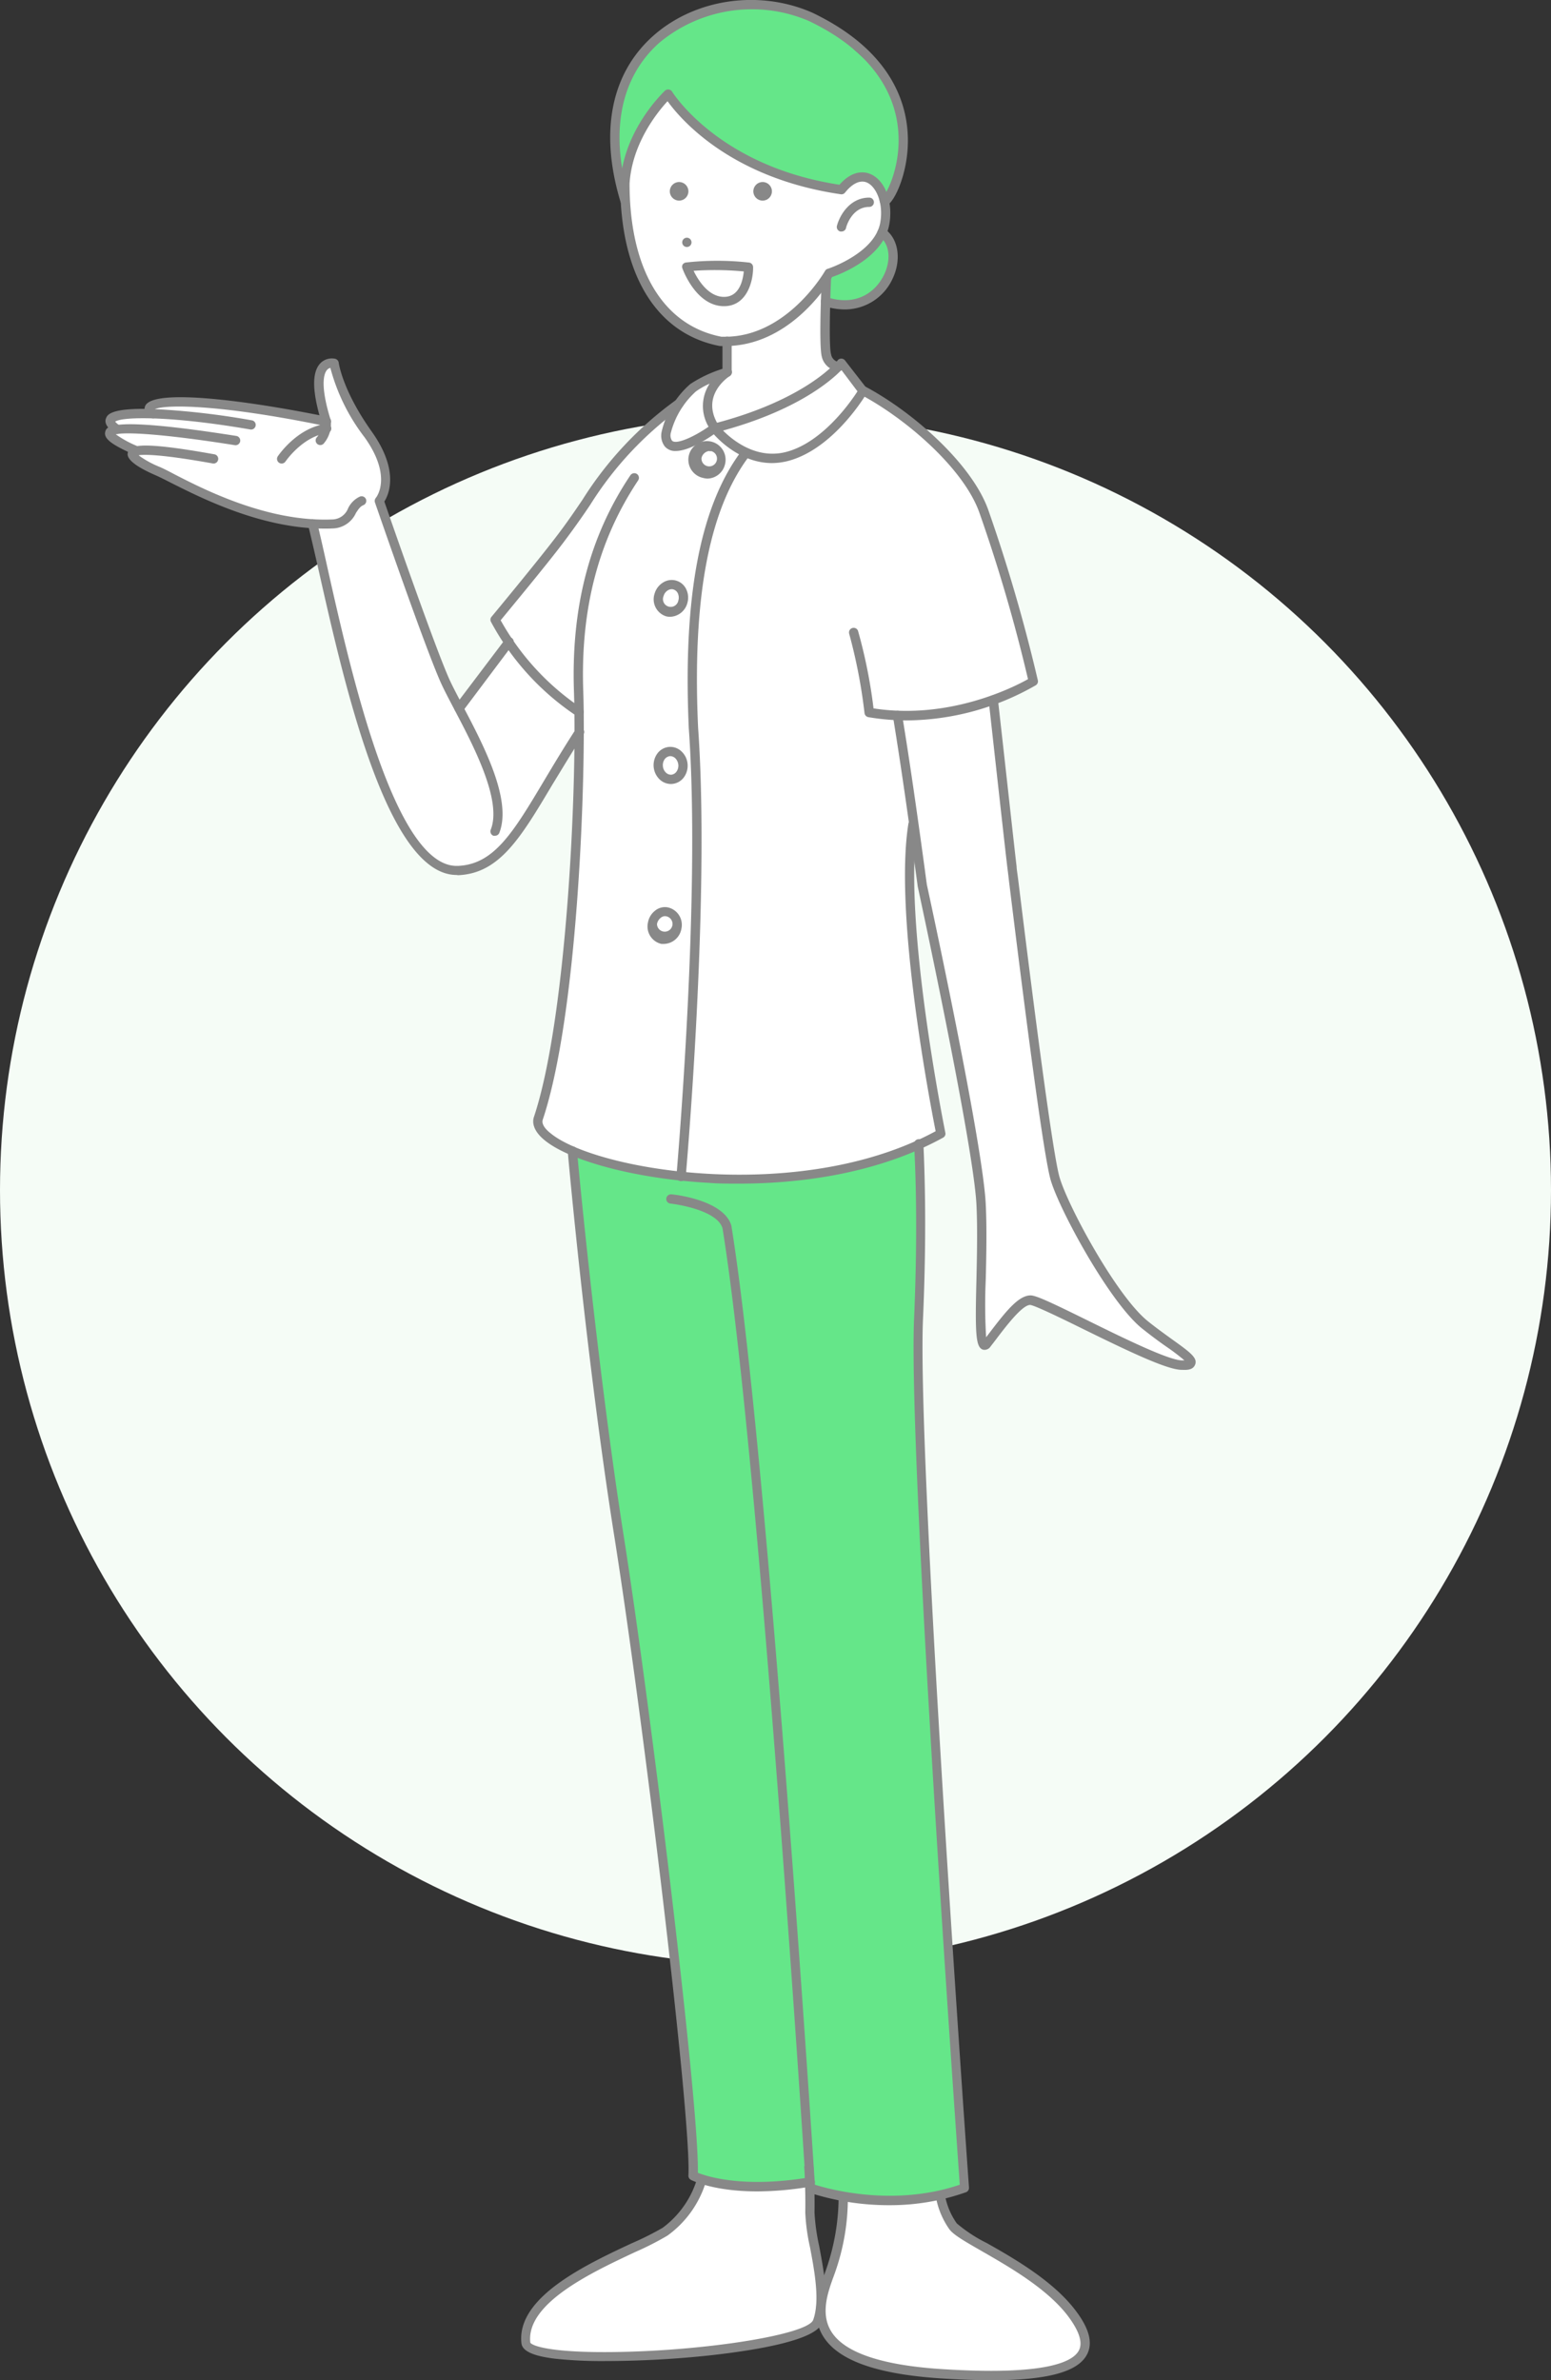 <svg id="レイヤー_1" data-name="レイヤー 1" xmlns="http://www.w3.org/2000/svg" viewBox="0 0 200 306.91"><rect x="0" y="0" width="200" height="306.91" fill="#333333" stroke="none"/><defs><style>.cls-1{fill:#f5fcf6;}.cls-2{fill:#fff;}.cls-3{fill:#65e689;}.cls-4{fill:#888;}</style></defs><circle class="cls-1" cx="100" cy="153.45" r="100"/><polygon class="cls-2" points="85.06 13.3 81.48 18.5 80.59 23.67 81.28 30.85 82.96 35.99 85.87 40.67 90.59 43.35 93.76 44.03 93.76 47.66 92.16 48.55 89.81 49.7 86.61 52.78 81.02 57.77 75.94 64.27 71.61 70.32 64.93 78.6 63.84 79.91 65.61 82.81 62.4 87.06 59.19 90.91 55.44 82.81 52.28 74.13 48.99 64.77 49.72 61.56 48.78 58.13 45.21 52.37 42.88 46.78 41.72 47.26 41.13 49.42 42.08 54.33 35.32 53.07 24.07 52.03 19.72 52.1 19.4 53.07 14.77 53.73 14.21 54.33 15.14 55.34 14.21 55.65 14.61 56.51 17.7 58.13 17.06 58.73 20.09 60.65 29.67 65.07 37.72 67.25 40.31 67.55 42.31 76.26 46.64 93.09 50.32 103.15 53.57 108.83 56.81 111.72 59.19 112.21 63.84 110.36 68.17 105.04 74.72 94.35 74.26 108.89 73.26 122.41 71.57 135.14 69.43 144.13 69.83 145.79 73.75 148.36 82.6 150.88 91.96 151.95 99.84 151.89 109.86 150.43 117.89 147.8 121.28 146.12 119.39 135.31 117.63 120.92 117.42 108.47 118.27 109.71 119.68 117.95 123.02 134.27 126.01 151.17 126.55 159.21 126.4 169.39 126.74 173.31 127.76 172.61 131.99 167.94 133.8 167.94 139.9 170.81 148.07 174.67 152.73 176.03 153.55 175.23 149.4 172.25 145.41 168.26 140.62 161.48 137.83 155.5 135.84 151.51 133.75 137.75 131.33 118.96 129.17 100.48 128.04 90.28 133.24 87.89 130.26 76.5 127.13 66.72 124.01 61 119.48 56.18 113.5 51.79 110.78 49.72 108.51 46.78 107.92 47.01 106.42 45.69 106.42 38.88 106.42 35.37 110.78 33.32 112.75 31.5 114.17 28.39 113.75 24.97 112.1 22.68 110.11 22.68 108.51 24.47 100.34 22.68 92.56 18.67 87.97 14.05 86.18 12.11 85.06 13.3"/><polygon class="cls-2" points="90.72 281.06 88.33 285.28 85.08 288.14 76.73 292.24 70.02 296.7 67.8 301.03 68.38 302.73 74.38 303.85 83.61 303.85 95.47 302.55 103.47 300.71 105.84 299.54 107.23 301.71 111.06 304.18 119.25 306.31 128.42 306.31 136.35 305.46 139.29 303.85 139.92 301.78 138.43 298.18 132.7 293.33 126.01 289.25 122.67 286.77 121.28 283.33 116.74 283.73 108.73 283.19 108.71 286.72 107.12 293.11 106.32 295.1 105.04 289.43 104.47 284.47 104.44 281.35 96.1 281.96 90.72 281.06"/><polygon class="cls-3" points="73.75 148.75 75.23 162.87 77.16 179.25 79.22 194.21 81.86 212.07 84.53 232.25 86.82 251.33 88.82 270.63 89.37 280.54 92.36 281.54 99.23 281.96 104.44 281.35 104.94 282.27 109.95 283.19 118.3 283.73 124.41 282.14 123.08 262.8 121.67 241.23 120.38 220.09 119.44 202.85 118.57 182.43 118.54 168.65 118.76 156.42 118.53 147.51 110.36 150.38 100.58 151.87 88.77 151.91 78.4 149.91 73.75 148.75"/><polygon class="cls-3" points="85.78 12.11 83.65 14.6 81.59 18.16 79.89 23.47 78.89 19.59 79.6 13.9 81.99 7.92 86.78 3.13 91.56 0.74 97.55 0.74 103.13 1.54 108.31 4.73 112.3 8.32 115.1 11.51 116.69 18.69 114.7 25.87 111.7 23.04 109.67 23.12 108.11 24.47 100.77 22.72 95.27 20.32 89.28 16.09 85.78 12.11"/><polygon class="cls-3" points="114.22 30.03 115.15 31.85 114.22 36.26 112.1 38.42 108.51 39.29 107.23 38.88 106.42 37.44 106.92 35.24 111.31 32.94 114.22 30.03"/><path class="cls-4" d="M420,189.91h-.67c-8.17-1.56-12.85-9.18-12.85-20.93v0c.4-6.94,5.55-11.77,5.77-12a.63.63,0,0,1,.49-.15.61.61,0,0,1,.43.28c.06.1,6,9.63,21.58,12,1.8-2.06,3.42-1.64,4.05-1.35,1.87.84,2.89,3.63,2.37,6.48-.78,4.26-6.18,6.36-7.37,6.77C433,182.4,428.08,189.91,420,189.91Zm-.49-1.2H420c8,0,12.84-8.4,12.89-8.49a.57.57,0,0,1,.34-.27c.06,0,6.05-2,6.77-5.92.46-2.52-.52-4.66-1.68-5.19-.86-.39-1.88.07-2.85,1.28a.58.58,0,0,1-.55.22c-14.24-2.08-20.7-9.73-22.34-12-1.27,1.37-4.58,5.42-4.9,10.64C407.7,180.06,412,187.25,419.53,188.71Z" transform="translate(-326.5 -145.29)"/><path class="cls-4" d="M440.58,171.75a.73.73,0,0,1-.4-.13.59.59,0,0,1-.13-.84.62.62,0,0,1,.39-.24c.59-.62,2.29-4.19,1.87-8.56-.38-4.06-2.7-9.79-11.54-14a18.65,18.65,0,0,0-19.27,2.84c-5.06,4.51-6.42,11.67-3.83,20.16a.6.6,0,0,1-1.15.35c-2.73-9-1.24-16.56,4.19-21.4s13.75-6,20.55-3c10,4.79,12.23,11.46,12.31,16.21.08,4.35-1.68,8.08-2.63,8.58A.77.77,0,0,1,440.58,171.75Z" transform="translate(-326.5 -145.29)"/><path class="cls-4" d="M426.06,205c-4.63,0-7.72-3.94-7.87-4.13a.57.57,0,0,1-.09-.56.59.59,0,0,1,.41-.39c12-3.09,16-8.11,16-8.16a.58.58,0,0,1,.47-.23h0a.6.6,0,0,1,.48.23l2.79,3.59a.59.59,0,0,1,0,.67c-.17.28-4.17,7-9.92,8.65A8.63,8.63,0,0,1,426.06,205Zm-6.3-4.17c1.28,1.28,4.41,3.8,8.31,2.68,4.58-1.31,8.12-6.39,9-7.76L435,193C433.6,194.44,429.26,198.18,419.76,200.8Z" transform="translate(-326.5 -145.29)"/><path class="cls-4" d="M413.63,203.44a1.74,1.74,0,0,1-1.41-.59,2.31,2.31,0,0,1-.42-1.81,11.65,11.65,0,0,1,3.71-6.23,16.61,16.61,0,0,1,4.58-2.09.59.59,0,0,1,.49,1.07c-.17.11-3.84,2.54-1.41,6.36a.61.61,0,0,1-.15.8C418.09,201.64,415.47,203.44,413.63,203.44Zm4.35-8.67a9.83,9.83,0,0,0-1.75,1,10.82,10.82,0,0,0-3.25,5.42,1.27,1.27,0,0,0,.16.9c.48.59,2.78-.43,4.73-1.78A5.24,5.24,0,0,1,418,194.77Z" transform="translate(-326.5 -145.29)"/><circle class="cls-4" cx="87.57" cy="24.67" r="1.2"/><circle class="cls-4" cx="98.34" cy="24.67" r="1.2"/><circle class="cls-4" cx="88.57" cy="31.25" r="0.6"/><path class="cls-4" d="M419.86,184.77c-3.57,0-5.28-4.64-5.35-4.84a.59.59,0,0,1,0-.5.61.61,0,0,1,.42-.29,37,37,0,0,1,8.12,0,.6.6,0,0,1,.56.6C423.64,181.47,422.85,184.77,419.86,184.77Zm-3.92-4.56c.56,1.16,1.9,3.36,3.92,3.36s2.44-2.21,2.55-3.28A39.5,39.5,0,0,0,415.94,180.21Z" transform="translate(-326.5 -145.29)"/><path class="cls-4" d="M435,175.14a.36.36,0,0,1-.14,0,.6.6,0,0,1-.44-.72c.32-1.26,1.6-3.65,4.17-3.65a.6.6,0,0,1,0,1.2c-2.28,0-3,2.63-3,2.74A.59.59,0,0,1,435,175.14Z" transform="translate(-326.5 -145.29)"/><path class="cls-4" d="M401.19,237.71a.62.62,0,0,1-.32-.09,33.63,33.63,0,0,1-11.06-12.15.59.59,0,0,1,.07-.65c.06-.07,5.81-7,8.36-10.35,1.34-1.75,2.38-3.28,3.38-4.76a46,46,0,0,1,12.09-12.87.6.6,0,0,1,.73.95,44.5,44.5,0,0,0-11.83,12.59c-1,1.49-2.06,3-3.42,4.81-2.26,3-7,8.69-8.13,10.08A32.8,32.8,0,0,0,401.5,236.6a.6.6,0,0,1,.19.83A.58.58,0,0,1,401.19,237.71Z" transform="translate(-326.5 -145.29)"/><path class="cls-4" d="M421.79,297.91c-1.43,0-2.72,0-3.83-.1-9.19-.49-17.94-2.77-21.27-5.53-1.52-1.26-1.56-2.36-1.33-3,4.19-12.58,5.58-42.38,5.15-54.84-.37-10.84,2-20,7.28-27.87a.61.61,0,0,1,.83-.17.6.6,0,0,1,.17.83c-5.13,7.7-7.45,16.58-7.08,27.17s-.62,41.47-5.22,55.26c-.2.62.41,1.29,1,1.75,5.86,4.85,32.18,9.21,49.66-.26-.73-3.68-5.39-28-3.51-39.67a.6.6,0,0,1,.68-.5.61.61,0,0,1,.5.69c-2,12.12,3.53,39.4,3.58,39.67a.57.57,0,0,1-.29.64C439.2,296.88,428.85,297.91,421.79,297.91Z" transform="translate(-326.5 -145.29)"/><path class="cls-4" d="M443.47,238.18a29.69,29.69,0,0,1-5-.42.6.6,0,0,1-.49-.52A68.86,68.86,0,0,0,436,227a.6.6,0,0,1,1.14-.37,65.77,65.77,0,0,1,2,10c9.77,1.51,18.11-2.75,19.92-3.77a207.91,207.91,0,0,0-6.26-21.44c-2-5.68-9.39-12.09-15.28-15.23a.6.6,0,0,1,.57-1.05c6.09,3.24,13.7,9.91,15.84,15.88a213,213,0,0,1,6.4,22,.59.59,0,0,1-.27.63A33.82,33.82,0,0,1,443.47,238.18Z" transform="translate(-326.5 -145.29)"/><path class="cls-4" d="M414.27,297.59h0a.6.6,0,0,1-.54-.65c0-.35,3.17-35.71,1.59-57.74-.77-17.07,1.48-28.81,6.9-35.9a.59.59,0,0,1,.84-.11.57.57,0,0,1,.11.83c-5.24,6.87-7.42,18.35-6.65,35.11,1.58,22.12-1.57,57.56-1.6,57.92A.6.6,0,0,1,414.27,297.59Z" transform="translate(-326.5 -145.29)"/><path class="cls-4" d="M417.76,207a2.24,2.24,0,0,1-.57-.08,2.4,2.4,0,1,1,2.78-1.69A2.39,2.39,0,0,1,417.76,207Zm.2-3.56a1.16,1.16,0,0,0-1,.9,1,1,0,1,0,1.29-.87A1,1,0,0,0,418,203.48Z" transform="translate(-326.5 -145.29)"/><path class="cls-4" d="M412.14,267l-.35,0a2.3,2.3,0,0,1-1.74-2.74,2.48,2.48,0,0,1,.9-1.53,2,2,0,0,1,1.67-.44,2.3,2.3,0,0,1,1.75,2.73A2.35,2.35,0,0,1,412.14,267Zm.13-3.58a.9.9,0,0,0-.58.22,1.31,1.31,0,0,0-.47.8,1,1,0,1,0,1.2-1Z" transform="translate(-326.5 -145.29)"/><path class="cls-4" d="M413,246.38a2.13,2.13,0,0,1-1.44-.59,2.56,2.56,0,0,1-.31-3.32,2.11,2.11,0,0,1,1.5-.87,2.09,2.09,0,0,1,1.63.58,2.49,2.49,0,0,1,.78,1.6h0a2.54,2.54,0,0,1-.46,1.72,2.11,2.11,0,0,1-1.5.87Zm-.06-3.59h-.08a1,1,0,0,0-.65.39,1.33,1.33,0,0,0-.23.9,1.29,1.29,0,0,0,.4.84.92.92,0,0,0,.71.26.93.93,0,0,0,.64-.39,1.34,1.34,0,0,0,.24-.9h0a1.39,1.39,0,0,0-.4-.84A1,1,0,0,0,413,242.79Z" transform="translate(-326.5 -145.29)"/><path class="cls-4" d="M412.91,224.82a1.87,1.87,0,0,1-.57-.08,2.3,2.3,0,0,1-1.43-2.91A2.48,2.48,0,0,1,412,220.4a2.07,2.07,0,0,1,3,.89,2.5,2.5,0,0,1,.13,1.77A2.38,2.38,0,0,1,412.91,224.82Zm.2-3.56a1,1,0,0,0-.51.16,1.27,1.27,0,0,0-.54.75,1,1,0,1,0,1.91.56,1.34,1.34,0,0,0-.06-.93.92.92,0,0,0-.56-.5A.67.67,0,0,0,413.11,221.26Z" transform="translate(-326.5 -145.29)"/><path class="cls-4" d="M478.89,321.92c-1.86,0-6.69-2.3-12.81-5.31-2.88-1.42-6.15-3-6.74-3.06-1,0-3,2.6-4.19,4.16-.32.43-.64.84-.92,1.2a.91.91,0,0,1-1,.4c-.91-.33-1-2-.82-9,.07-3.16.15-6.74,0-9.72-.4-7.84-7.5-40.66-7.57-41,0,0,0,0,0,0-.05-.4-.15-1.11-.28-2.06-.56-4.08-1.72-12.58-2.92-19.9a.6.6,0,0,1,.5-.68.58.58,0,0,1,.68.49c1.21,7.33,2.37,15.84,2.93,19.93.12.93.22,1.63.27,2,.36,1.63,7.2,33.26,7.59,41.16.15,3,.08,6.63,0,9.8a71,71,0,0,0,.05,7.39l.58-.76c2.07-2.72,3.65-4.64,5.15-4.64.72,0,2.67.92,7.26,3.18s10.55,5.2,12.28,5.2h.3a27.81,27.81,0,0,0-2.3-1.75c-1-.69-2.05-1.48-3.16-2.36-4.13-3.31-10.6-15.15-11.78-19.12-.74-2.48-2.55-15.48-5.39-38.64-.09-.79-.16-1.36-.2-1.67-.22-1.77-1.43-12.69-2.41-21.55a.6.6,0,0,1,.53-.66.6.6,0,0,1,.66.53c1,8.85,2.19,19.77,2.41,21.53,0,.31.1.88.2,1.67,3.53,28.77,4.85,36.79,5.35,38.45,1.15,3.86,7.4,15.34,11.38,18.52,1.08.87,2.16,1.64,3.11,2.33,2.26,1.62,3.29,2.36,3,3.21S479.37,321.92,478.89,321.92Zm.57-.88h0Z" transform="translate(-326.5 -145.29)"/><path class="cls-4" d="M390.34,253.05a.57.57,0,0,1-.22,0,.6.6,0,0,1-.34-.78c1.49-3.75-2.22-10.8-4.67-15.46-.68-1.3-1.28-2.43-1.7-3.35-2-4.36-8.29-22.61-8.56-23.38a.63.63,0,0,1,.11-.59c.09-.1,2.18-2.75-1.46-7.83a25.25,25.25,0,0,1-4.4-8.93.75.75,0,0,0-.42.25c-.35.38-1,1.77.47,6.5a.64.64,0,0,0,0,.07,3.83,3.83,0,0,1-.85,2.86.6.6,0,1,1-.91-.77,2.69,2.69,0,0,0,.58-1.84c-1.22-4-1.28-6.48-.17-7.66a2.06,2.06,0,0,1,1.92-.59.61.61,0,0,1,.46.52s.45,3.53,4.27,8.89c3.55,5,2.2,8.08,1.61,9,.83,2.39,6.6,19,8.42,23,.41.89,1,2,1.67,3.29,2.71,5.14,6.41,12.19,4.73,16.45A.59.59,0,0,1,390.34,253.05Z" transform="translate(-326.5 -145.29)"/><path class="cls-4" d="M385.38,258.11c-8.94,0-14.46-24.5-17.77-39.19-.53-2.34-1-4.36-1.38-5.94a.6.6,0,0,1,.43-.73.61.61,0,0,1,.73.44c.4,1.59.85,3.62,1.38,6,3,13.39,8.63,38.25,16.61,38.25h.15c4.69-.19,7.14-4.3,11.2-11.11,1.16-1.94,2.48-4.15,4-6.49a.61.61,0,0,1,.83-.17.59.59,0,0,1,.18.82c-1.51,2.32-2.81,4.52-4,6.45-4.12,6.92-6.84,11.48-12.18,11.7Z" transform="translate(-326.5 -145.29)"/><path class="cls-4" d="M385.69,237.19a.62.62,0,0,1-.36-.12.6.6,0,0,1-.12-.84l6.42-8.49a.6.6,0,1,1,.95.72L386.17,237A.6.6,0,0,1,385.69,237.19Z" transform="translate(-326.5 -145.29)"/><path class="cls-4" d="M368.35,213.45c-8.19,0-16-4-19.81-5.91-.82-.42-1.46-.74-1.91-.94-4-1.72-3.73-2.69-3.63-3,.26-.87,1.31-1.5,11.15.27a.59.59,0,0,1,.48.69.6.6,0,0,1-.69.49c-6.67-1.2-8.86-1.17-9.58-1.06a12.36,12.36,0,0,0,2.74,1.51c.49.21,1.15.55,2,1,3.89,2,12,6.1,20.2,5.77a2.23,2.23,0,0,0,2.08-1.42,3.15,3.15,0,0,1,1.53-1.53.61.61,0,0,1,.78.33.6.6,0,0,1-.34.78c-.4.16-.62.5-.95,1a3.38,3.38,0,0,1-3.05,2C369,213.45,368.68,213.45,368.35,213.45Z" transform="translate(-326.5 -145.29)"/><path class="cls-4" d="M344.19,204A.64.64,0,0,1,344,204c-3.15-1.37-4.18-2.17-3.92-3.07.19-.65.59-2,16.89.57a.6.6,0,0,1-.19,1.19c-9-1.43-14-1.72-15.35-1.4a13.63,13.63,0,0,0,3,1.61.59.59,0,0,1,.31.79A.58.58,0,0,1,344.19,204Z" transform="translate(-326.5 -145.29)"/><path class="cls-4" d="M341.64,201.23a.64.64,0,0,1-.33-.1c-.37-.24-1.5-1-1.14-1.91.17-.42.55-1.4,6.3-1.18a99.72,99.72,0,0,1,12.46,1.44.6.6,0,1,1-.2,1.18c-9.9-1.71-16.39-1.7-17.38-1a2.74,2.74,0,0,0,.61.51.6.6,0,0,1,.18.83A.62.62,0,0,1,341.64,201.23Z" transform="translate(-326.5 -145.29)"/><path class="cls-4" d="M362.82,205.06a.64.64,0,0,1-.33-.1.6.6,0,0,1-.17-.83c.1-.15,2.49-3.66,6.15-4.17a.6.6,0,1,1,.17,1.18c-3.13.44-5.3,3.62-5.32,3.65A.62.62,0,0,1,362.82,205.06Z" transform="translate(-326.5 -145.29)"/><path class="cls-4" d="M368.58,200.22h-.12c-14.22-2.92-20.79-2.74-22-2.17l.12.1a.6.6,0,0,1,.16.83.61.61,0,0,1-.83.16c-.89-.62-.82-1.2-.69-1.5,1-2.32,13.27-.69,23.5,1.4a.6.6,0,0,1,.46.71A.59.59,0,0,1,368.58,200.22Z" transform="translate(-326.5 -145.29)"/><path class="cls-4" d="M434.61,193.15h0a2.43,2.43,0,0,1-2.13-1.83c-.41-1.4-.06-9.29,0-10.19a.6.6,0,0,1,1.19.05c-.15,3.31-.29,8.89,0,9.8a1.22,1.22,0,0,0,1,1,.6.6,0,0,1,.57.63A.59.59,0,0,1,434.61,193.15Z" transform="translate(-326.5 -145.29)"/><path class="cls-4" d="M420.26,193.89a.6.6,0,0,1-.6-.6v-4a.59.59,0,0,1,.6-.59.58.58,0,0,1,.59.59v4A.59.59,0,0,1,420.26,193.89Z" transform="translate(-326.5 -145.29)"/><path class="cls-4" d="M435.42,185.19a8.75,8.75,0,0,1-2.69-.45.6.6,0,0,1,.37-1.14c3.8,1.24,6.29-.64,7.36-2.81,1-2,.74-4.09-.56-5a.59.59,0,0,1-.16-.83.61.61,0,0,1,.83-.16c1.8,1.23,2.21,4,1,6.49A6.78,6.78,0,0,1,435.42,185.19Z" transform="translate(-326.5 -145.29)"/><path class="cls-4" d="M441.27,429.63A33.21,33.21,0,0,1,430.82,428a.6.6,0,0,1-.39-.53c-.06-.94-6-94.37-10.76-123.79-.6-2.13-5.05-3-6.72-3.2a.59.59,0,0,1-.53-.65.6.6,0,0,1,.65-.54c.28,0,6.87.72,7.76,4.11,0,0,0,0,0,.06,4.57,28.44,10.31,116.77,10.75,123.53,1.83.58,10.2,2.89,18.68,0-.5-7.13-6.65-94.18-5.89-111.69.44-10.15.26-17.83,0-22.49a.6.6,0,1,1,1.2-.06c.22,4.68.4,12.41-.05,22.6-.78,18.1,5.86,111.07,5.93,112a.6.6,0,0,1-.39.61A29.32,29.32,0,0,1,441.27,429.63Z" transform="translate(-326.5 -145.29)"/><path class="cls-4" d="M424.13,427.85c-5.65,0-8.39-1.41-8.54-1.49a.6.6,0,0,1-.32-.56c.4-7.54-6-60.05-9.56-82.44s-6-49.39-6-49.66a.6.6,0,0,1,1.19-.11c0,.27,2.49,27.13,6,49.58,3.48,22.06,9.76,73.36,9.59,82.28,1.23.5,5.94,2,14.39.59a.6.6,0,0,1,.69.49.59.59,0,0,1-.48.69A41.09,41.09,0,0,1,424.13,427.85Z" transform="translate(-326.5 -145.29)"/><path class="cls-4" d="M404.5,449.73a57.09,57.09,0,0,1-6.38-.3c-2.92-.35-4.27-1-4.38-2-.66-5.92,8.28-10.11,14.2-12.88a38.32,38.32,0,0,0,4-2,12.27,12.27,0,0,0,4.47-6.39.6.6,0,0,1,1.16.3,13.33,13.33,0,0,1-5,7.09,38.36,38.36,0,0,1-4.16,2.12c-5.61,2.63-14.09,6.6-13.53,11.67.16.38,2.47,1.36,11.16,1.22,11.87-.19,24.65-2.28,25.32-4.14.89-2.45.17-6.28-.41-9.36a25.23,25.23,0,0,1-.61-4.5c.05-3-.12-5.72-.13-5.75a.6.6,0,0,1,.56-.64.61.61,0,0,1,.64.56s.17,2.76.12,5.85a26.42,26.42,0,0,0,.59,4.26c.64,3.39,1.37,7.24.37,10-.8,2.18-8.22,3.46-14.31,4.14A129.22,129.22,0,0,1,404.5,449.73Z" transform="translate(-326.5 -145.29)"/><path class="cls-4" d="M454.39,452.2c-1.93,0-4.08-.08-6.47-.23-8.23-.53-13.2-2.26-15.19-5.3-1.85-2.83-.66-6.11.13-8.28a28.77,28.77,0,0,0,1.78-9.89.6.6,0,0,1,1.19-.05A28.94,28.94,0,0,1,434,438.8c-.75,2.06-1.77,4.88-.25,7.21,1.74,2.67,6.54,4.27,14.27,4.76,13.06.83,16.78-.85,17.6-2.41.55-1.05,0-2.61-1.54-4.61-2.71-3.45-7.47-6.18-10.95-8.18-2.14-1.23-3.69-2.11-4.22-2.85a10.5,10.5,0,0,1-1.69-3.94.61.61,0,0,1,.46-.73.59.59,0,0,1,.7.45v0a9.15,9.15,0,0,0,1.5,3.48,18.74,18.74,0,0,0,3.84,2.52c3.56,2,8.44,4.84,11.29,8.47,1.92,2.44,2.46,4.38,1.66,5.91C465.5,451.13,461.55,452.2,454.39,452.2Z" transform="translate(-326.5 -145.29)"/></svg>